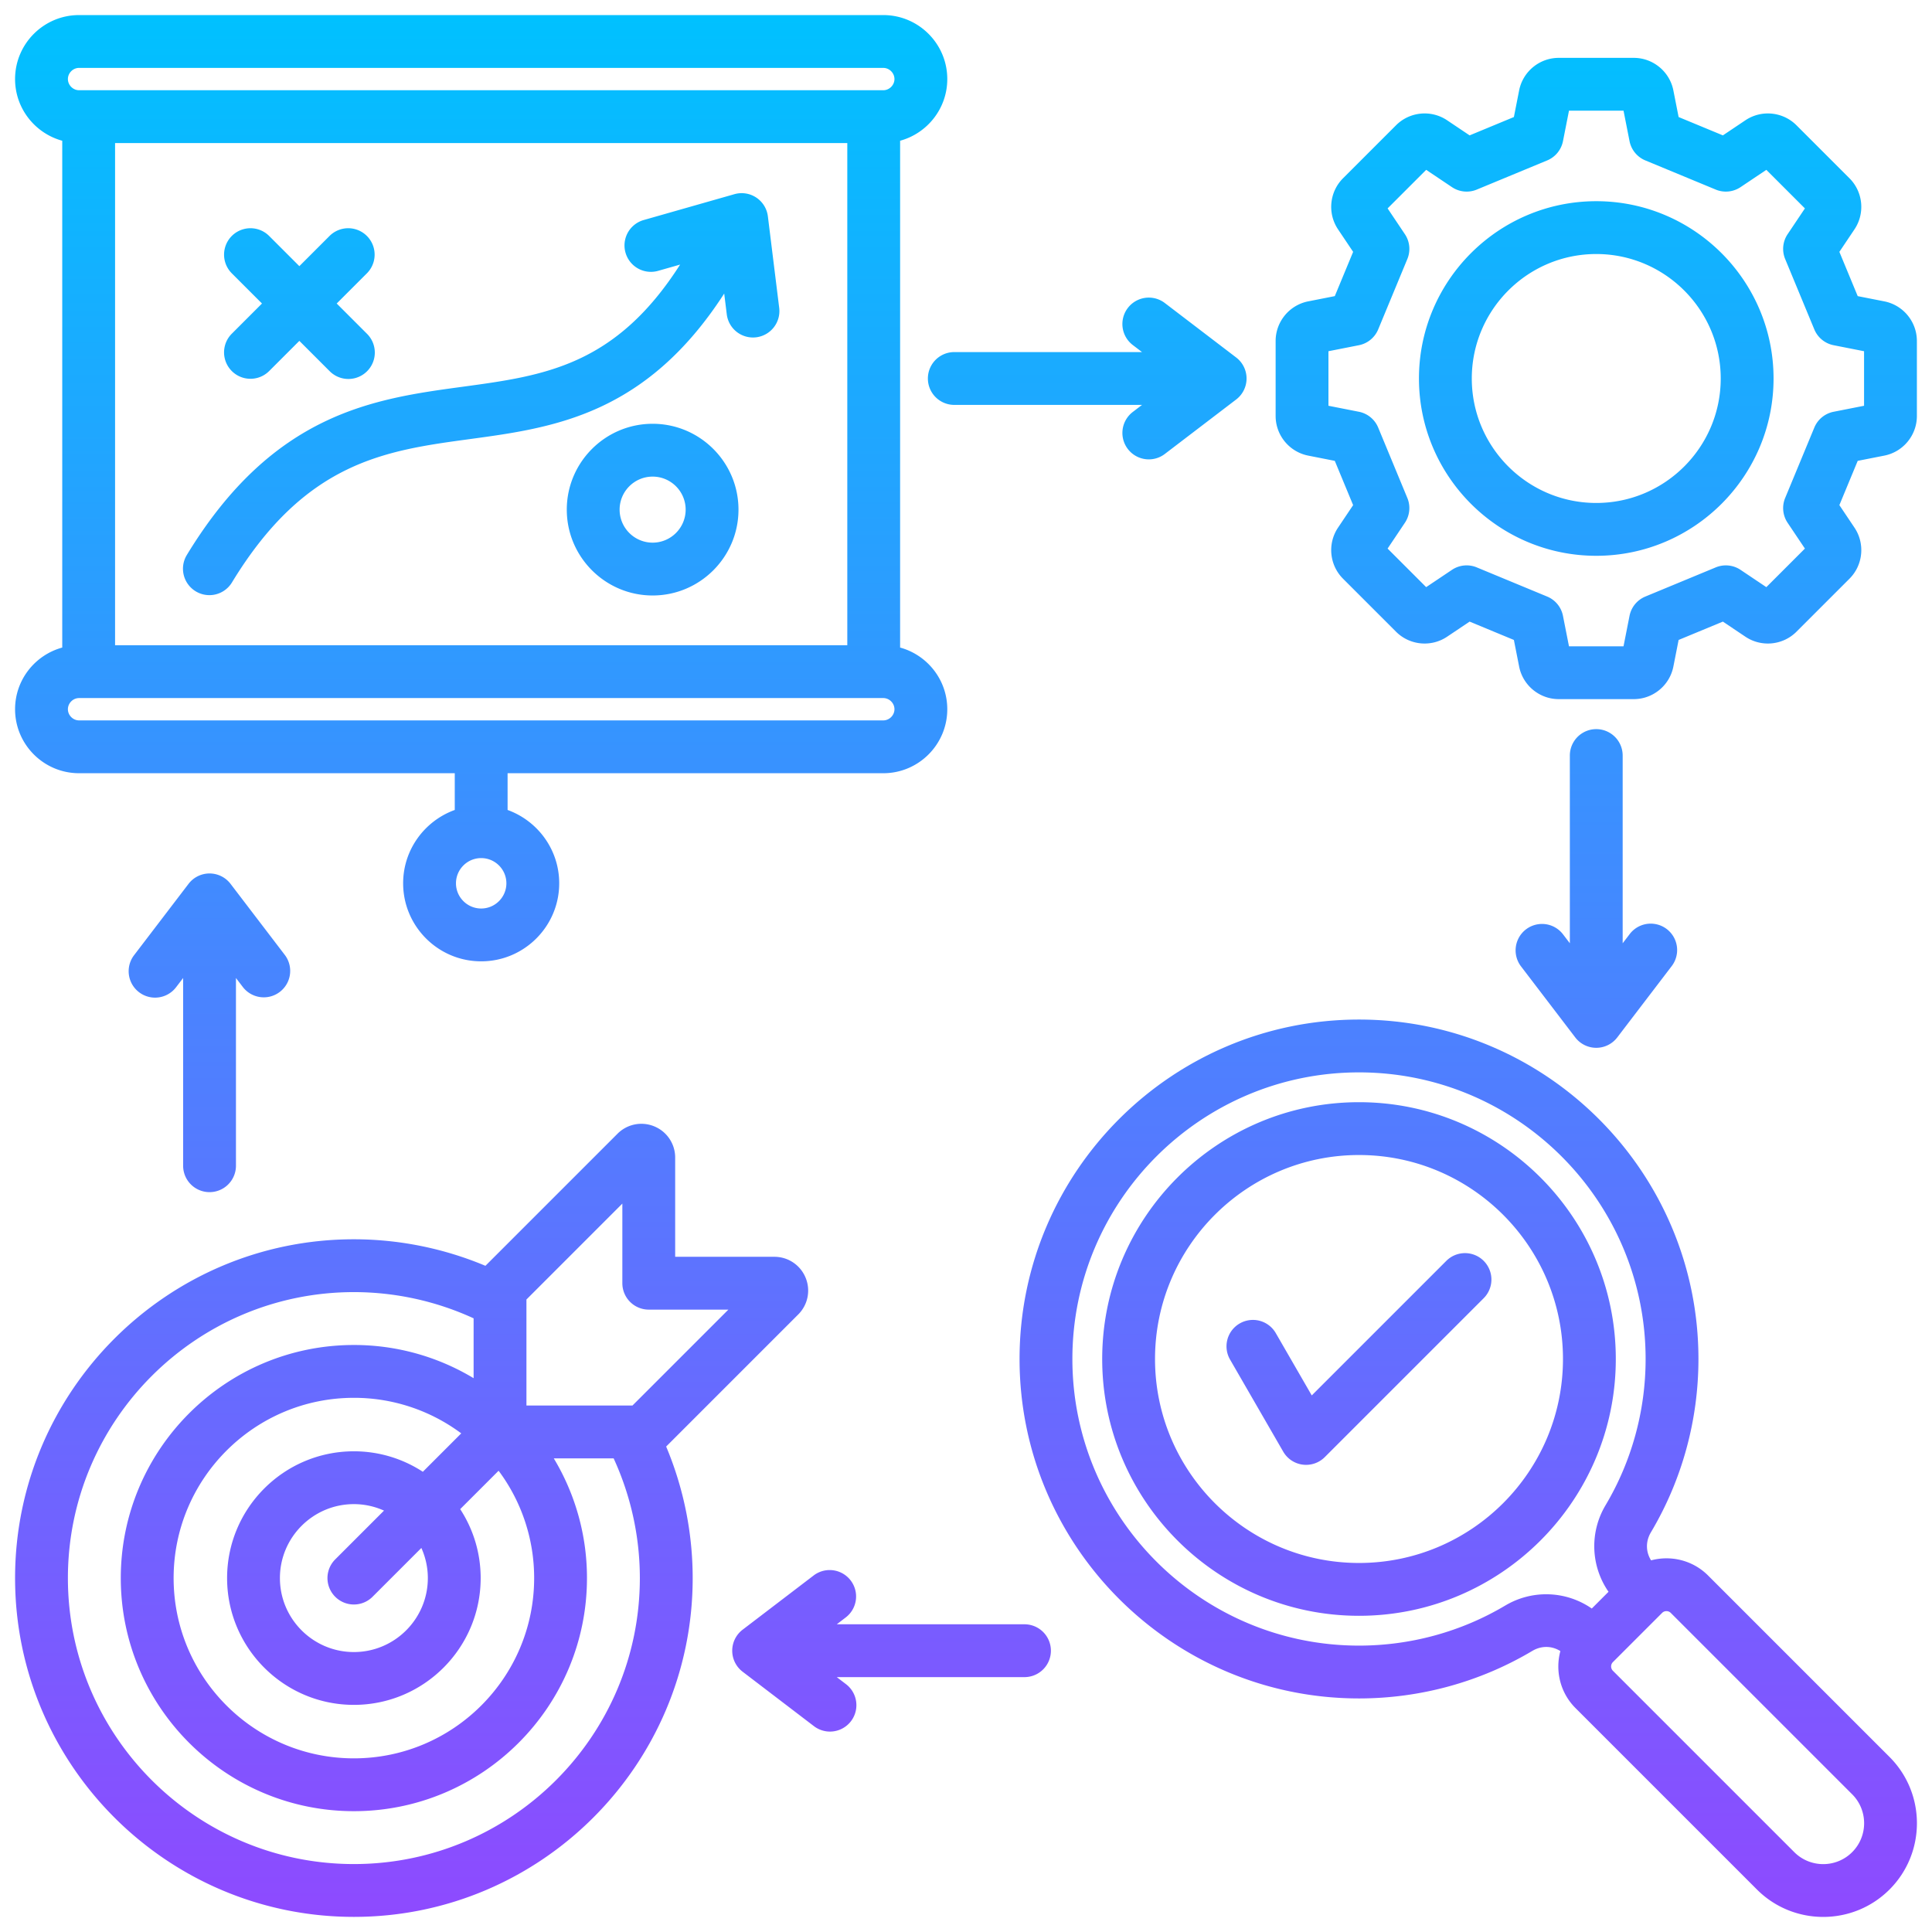 <svg xmlns="http://www.w3.org/2000/svg" version="1.1" xmlns:xlink="http://www.w3.org/1999/xlink" width="512" height="512" x="0" y="0" viewBox="0 0 512 512" style="enable-background:new 0 0 512 512" xml:space="preserve"><g><linearGradient id="a" x1="256" x2="256" y1="508.005" y2="3.995" gradientUnits="userSpaceOnUse"><stop offset="0" stop-color="#9345ff"></stop><stop offset="0" stop-color="#8e4aff"></stop><stop offset="1" stop-color="#00c1ff"></stop></linearGradient><path fill="url(#a)" d="m346.684 120.742 7.05 1.39 4.86 11.731-4.002 5.969c-2.84 4.233-2.285 9.921 1.319 13.526l14.057 14.057c3.603 3.604 9.291 4.161 13.527 1.321l5.97-4.003 11.731 4.86 1.39 7.05c.985 5.001 5.4 8.632 10.498 8.632h19.881c5.099 0 9.514-3.631 10.498-8.63l1.39-7.051 11.732-4.861 5.969 4.003c4.233 2.839 9.922 2.284 13.526-1.32l14.058-14.058c3.604-3.604 4.16-9.293 1.32-13.526l-4.003-5.969 4.86-11.731 7.051-1.39c5-.985 8.63-5.401 8.63-10.498v-19.88c0-5.096-3.629-9.511-8.63-10.498l-7.051-1.39-4.86-11.731 4.003-5.969c2.838-4.232 2.284-9.92-1.32-13.526l-14.059-14.058c-3.604-3.603-9.292-4.158-13.525-1.32l-5.969 4.003-11.732-4.861-1.39-7.049c-.984-5.001-5.399-8.632-10.498-8.632h-19.881c-5.097 0-9.512 3.63-10.498 8.63l-1.39 7.051-11.731 4.86-5.97-4.004c-4.234-2.839-9.921-2.283-13.525 1.321l-14.059 14.058c-3.604 3.605-4.158 9.293-1.319 13.524l4.003 5.97-4.86 11.731-7.051 1.39c-5 .987-8.629 5.402-8.629 10.498v19.88c0 5.098 3.63 9.513 8.63 10.498zm5.37-27.666 8.067-1.59a7.001 7.001 0 0 0 5.113-4.188l7.73-18.659a7.003 7.003 0 0 0-.653-6.578l-4.581-6.831 10.222-10.221 6.83 4.581a7 7 0 0 0 6.578.653l18.659-7.73a6.997 6.997 0 0 0 4.188-5.113l1.59-8.067h14.455l1.591 8.067a7.001 7.001 0 0 0 4.188 5.113l18.659 7.73a7.003 7.003 0 0 0 6.578-.653l6.83-4.581 10.221 10.221-4.581 6.831a6.997 6.997 0 0 0-.653 6.578l7.73 18.659a6.997 6.997 0 0 0 5.113 4.188l8.067 1.59v14.456l-8.067 1.59a7.003 7.003 0 0 0-5.113 4.188l-7.73 18.659a7.003 7.003 0 0 0 .653 6.578l4.581 6.831-10.221 10.221-6.831-4.581a7 7 0 0 0-6.578-.653l-18.659 7.73a6.997 6.997 0 0 0-4.188 5.112l-1.591 8.068h-14.455l-1.591-8.068a7.001 7.001 0 0 0-4.188-5.113l-18.658-7.73a6.997 6.997 0 0 0-6.578.653l-6.832 4.581-10.221-10.221 4.581-6.831a7.003 7.003 0 0 0 .653-6.578l-7.73-18.659a6.997 6.997 0 0 0-5.113-4.188l-8.067-1.59V93.075zm70.971 54.214c25.908 0 46.986-21.078 46.986-46.986s-21.078-46.986-46.986-46.986-46.985 21.078-46.985 46.986 21.078 46.986 46.985 46.986zm0-79.972c18.188 0 32.986 14.797 32.986 32.986s-14.797 32.986-32.986 32.986-32.985-14.797-32.985-32.986 14.797-32.986 32.985-32.986zM211.546 348.342c2.569-2.569 3.332-6.398 1.941-9.754s-4.636-5.525-8.27-5.525h-26.289v-26.289a8.926 8.926 0 0 0-5.525-8.27 8.925 8.925 0 0 0-9.754 1.941l-35.007 35.007a90.179 90.179 0 0 0-34.859-7.03c-49.508 0-89.787 40.278-89.787 89.786s40.278 89.786 89.787 89.786 89.786-40.278 89.786-89.786a90.161 90.161 0 0 0-7.031-34.859l35.008-35.008zm-72.034-3.96 25.417-25.417v21.098a7 7 0 0 0 7 7h21.098L167.61 372.48h-28.098zm-26.13 73.827c0 10.807-8.792 19.6-19.6 19.6s-19.6-8.792-19.6-19.6 8.792-19.6 19.6-19.6c2.844 0 5.542.623 7.984 1.717l-12.933 12.933a7 7 0 0 0 9.9 9.899l12.933-12.933a19.47 19.47 0 0 1 1.717 7.983zm-1.326-28.174a33.387 33.387 0 0 0-18.274-5.426c-18.527 0-33.6 15.073-33.6 33.6s15.073 33.6 33.6 33.6 33.6-15.073 33.6-33.6c0-6.736-2-13.01-5.426-18.274l10.177-10.177a47.517 47.517 0 0 1 9.422 28.451c0 26.342-21.431 47.772-47.772 47.772s-47.772-21.431-47.772-47.772 21.43-47.772 47.772-47.772a47.517 47.517 0 0 1 28.451 9.422l-10.177 10.177zm-18.274 103.96c-41.789 0-75.787-33.998-75.787-75.786s33.998-75.786 75.787-75.786a76.064 76.064 0 0 1 31.729 6.948v15.862a61.392 61.392 0 0 0-31.73-8.796c-34.061 0-61.772 27.711-61.772 61.772s27.711 61.772 61.772 61.772 61.772-27.711 61.772-61.772a61.391 61.391 0 0 0-8.796-31.729h15.862a76.052 76.052 0 0 1 6.948 31.729c0 41.789-33.998 75.786-75.786 75.786zm406.958-28.388-48.081-48.082c-4.085-4.084-9.888-5.414-15.104-4.014-1.417-2.251-1.483-5.019-.043-7.439 8.238-13.849 12.593-29.729 12.593-45.924 0-49.602-40.354-89.956-89.956-89.956s-89.956 40.354-89.956 89.956 40.354 89.956 89.956 89.956c16.195 0 32.075-4.354 45.924-12.593 2.42-1.44 5.187-1.375 7.439.043-1.4 5.216-.071 11.019 4.014 15.105l48.081 48.081c4.843 4.843 11.205 7.265 17.566 7.265 6.362 0 12.723-2.422 17.566-7.265 9.686-9.687 9.686-25.447 0-35.133zM398.916 425.48c-11.685 6.951-25.09 10.625-38.767 10.625-41.882 0-75.956-34.074-75.956-75.956s34.073-75.956 75.956-75.956 75.956 34.074 75.956 75.956c0 13.677-3.674 27.082-10.625 38.767a21.195 21.195 0 0 0 .796 22.922l-4.438 4.438a21.193 21.193 0 0 0-22.922-.795zm91.925 65.361c-4.227 4.228-11.106 4.228-15.334 0l-48.081-48.081a1.63 1.63 0 0 1 0-2.275l13.06-13.06c.309-.309.723-.463 1.138-.463s.829.154 1.137.462l48.081 48.081c4.228 4.228 4.228 11.107 0 15.334zM360.149 292.093c-37.526 0-68.055 30.529-68.055 68.055s30.529 68.055 68.055 68.055 68.055-30.529 68.055-68.055-30.529-68.055-68.055-68.055zm0 122.11c-29.806 0-54.055-24.249-54.055-54.055s24.249-54.055 54.055-54.055 54.055 24.249 54.055 54.055-24.249 54.055-54.055 54.055zm33.041-80.061a7 7 0 0 1 0 9.899l-42.112 42.111a7 7 0 0 1-11.011-1.45l-14.069-24.37a7 7 0 1 1 12.124-7l9.508 16.469 35.661-35.661a7.002 7.002 0 0 1 9.899 0zM3.995 187.954c0 9.351 7.607 16.958 16.958 16.958h99.564v9.738c-7.963 2.878-13.68 10.491-13.68 19.434 0 11.403 9.277 20.68 20.68 20.68s20.679-9.277 20.679-20.68c0-8.943-5.717-16.555-13.679-19.433v-9.738h99.564c9.351 0 16.958-7.608 16.958-16.959 0-7.806-5.308-14.379-12.5-16.344V37.297c7.191-1.965 12.5-8.538 12.5-16.344 0-9.351-7.607-16.958-16.958-16.958H20.954c-9.351 0-16.959 7.608-16.959 16.959 0 7.806 5.308 14.379 12.5 16.344V171.61c-7.191 1.965-12.5 8.538-12.5 16.344zm123.523 52.81c-3.683 0-6.68-2.997-6.68-6.68s2.997-6.679 6.68-6.679 6.679 2.996 6.679 6.679-2.996 6.68-6.679 6.68zm97.024-202.852v133.083H30.495V37.912zm9.541 153H20.954c-1.604 0-2.958-1.355-2.958-2.959s1.354-2.958 2.958-2.958h213.129c1.604 0 2.958 1.355 2.958 2.959s-1.354 2.958-2.958 2.958zM20.954 17.995h213.129c1.604 0 2.958 1.354 2.958 2.958s-1.354 2.958-2.958 2.958H20.954c-1.604 0-2.958-1.355-2.958-2.959s1.354-2.958 2.958-2.958zm28.553 129.086c22.971-37.788 49.614-41.402 73.12-44.591 21.529-2.92 40.433-5.484 57.613-32.374l-5.898 1.681a7 7 0 0 1-3.837-13.463l24.125-6.875a6.997 6.997 0 0 1 8.865 5.872l3 24.25a6.999 6.999 0 0 1-6.087 7.806 7.001 7.001 0 0 1-7.806-6.087l-.681-5.505c-20.809 32.247-45.429 35.586-67.411 38.569-22.388 3.037-43.535 5.906-63.039 37.991a6.997 6.997 0 0 1-9.617 2.345 7 7 0 0 1-2.345-9.618zm123.449-34.774c-12.544 0-22.75 10.206-22.75 22.75s10.206 22.75 22.75 22.75 22.75-10.206 22.75-22.75-10.206-22.75-22.75-22.75zm0 31.5c-4.825 0-8.75-3.925-8.75-8.75s3.925-8.75 8.75-8.75 8.75 3.925 8.75 8.75-3.925 8.75-8.75 8.75zM61.381 88.483l8.05-8.05-8.05-8.05a7 7 0 0 1 9.899-9.899l8.05 8.05 8.05-8.05a7 7 0 0 1 9.899 9.899l-8.05 8.05 8.05 8.05a7 7 0 0 1-9.9 9.899l-8.05-8.05-8.05 8.05a7 7 0 0 1-9.899-9.899zM278.5 437.454a7 7 0 0 1-7 7h-49.749l2.45 1.87a7 7 0 1 1-8.496 11.128l-18.907-14.434a7.002 7.002 0 0 1 0-11.128l18.907-14.434a7.001 7.001 0 0 1 8.496 11.128l-2.45 1.87H271.5a7 7 0 0 1 7 7zm151.525-237.226v49.748l1.87-2.449a7 7 0 1 1 11.128 8.496l-14.434 18.907a7.002 7.002 0 0 1-11.128 0l-14.434-18.907a7.001 7.001 0 0 1 11.128-8.496l1.87 2.449v-49.748a7 7 0 1 1 14 0zM48.531 308.93v-49.748l-1.87 2.449a7 7 0 1 1-11.128-8.496l14.434-18.907a7.002 7.002 0 0 1 11.128 0l14.434 18.907a7.001 7.001 0 0 1-11.128 8.496l-1.87-2.449v49.748a7 7 0 1 1-14 0zM252.898 93.304h49.748l-2.449-1.87a7 7 0 1 1 8.496-11.128L327.6 94.74a7.002 7.002 0 0 1 0 11.128l-18.907 14.434a6.969 6.969 0 0 1-4.242 1.436 7.001 7.001 0 0 1-4.253-12.564l2.45-1.87h-49.749a7 7 0 1 1 0-14z" opacity="1" data-original="url(#a)"></path></g></svg>